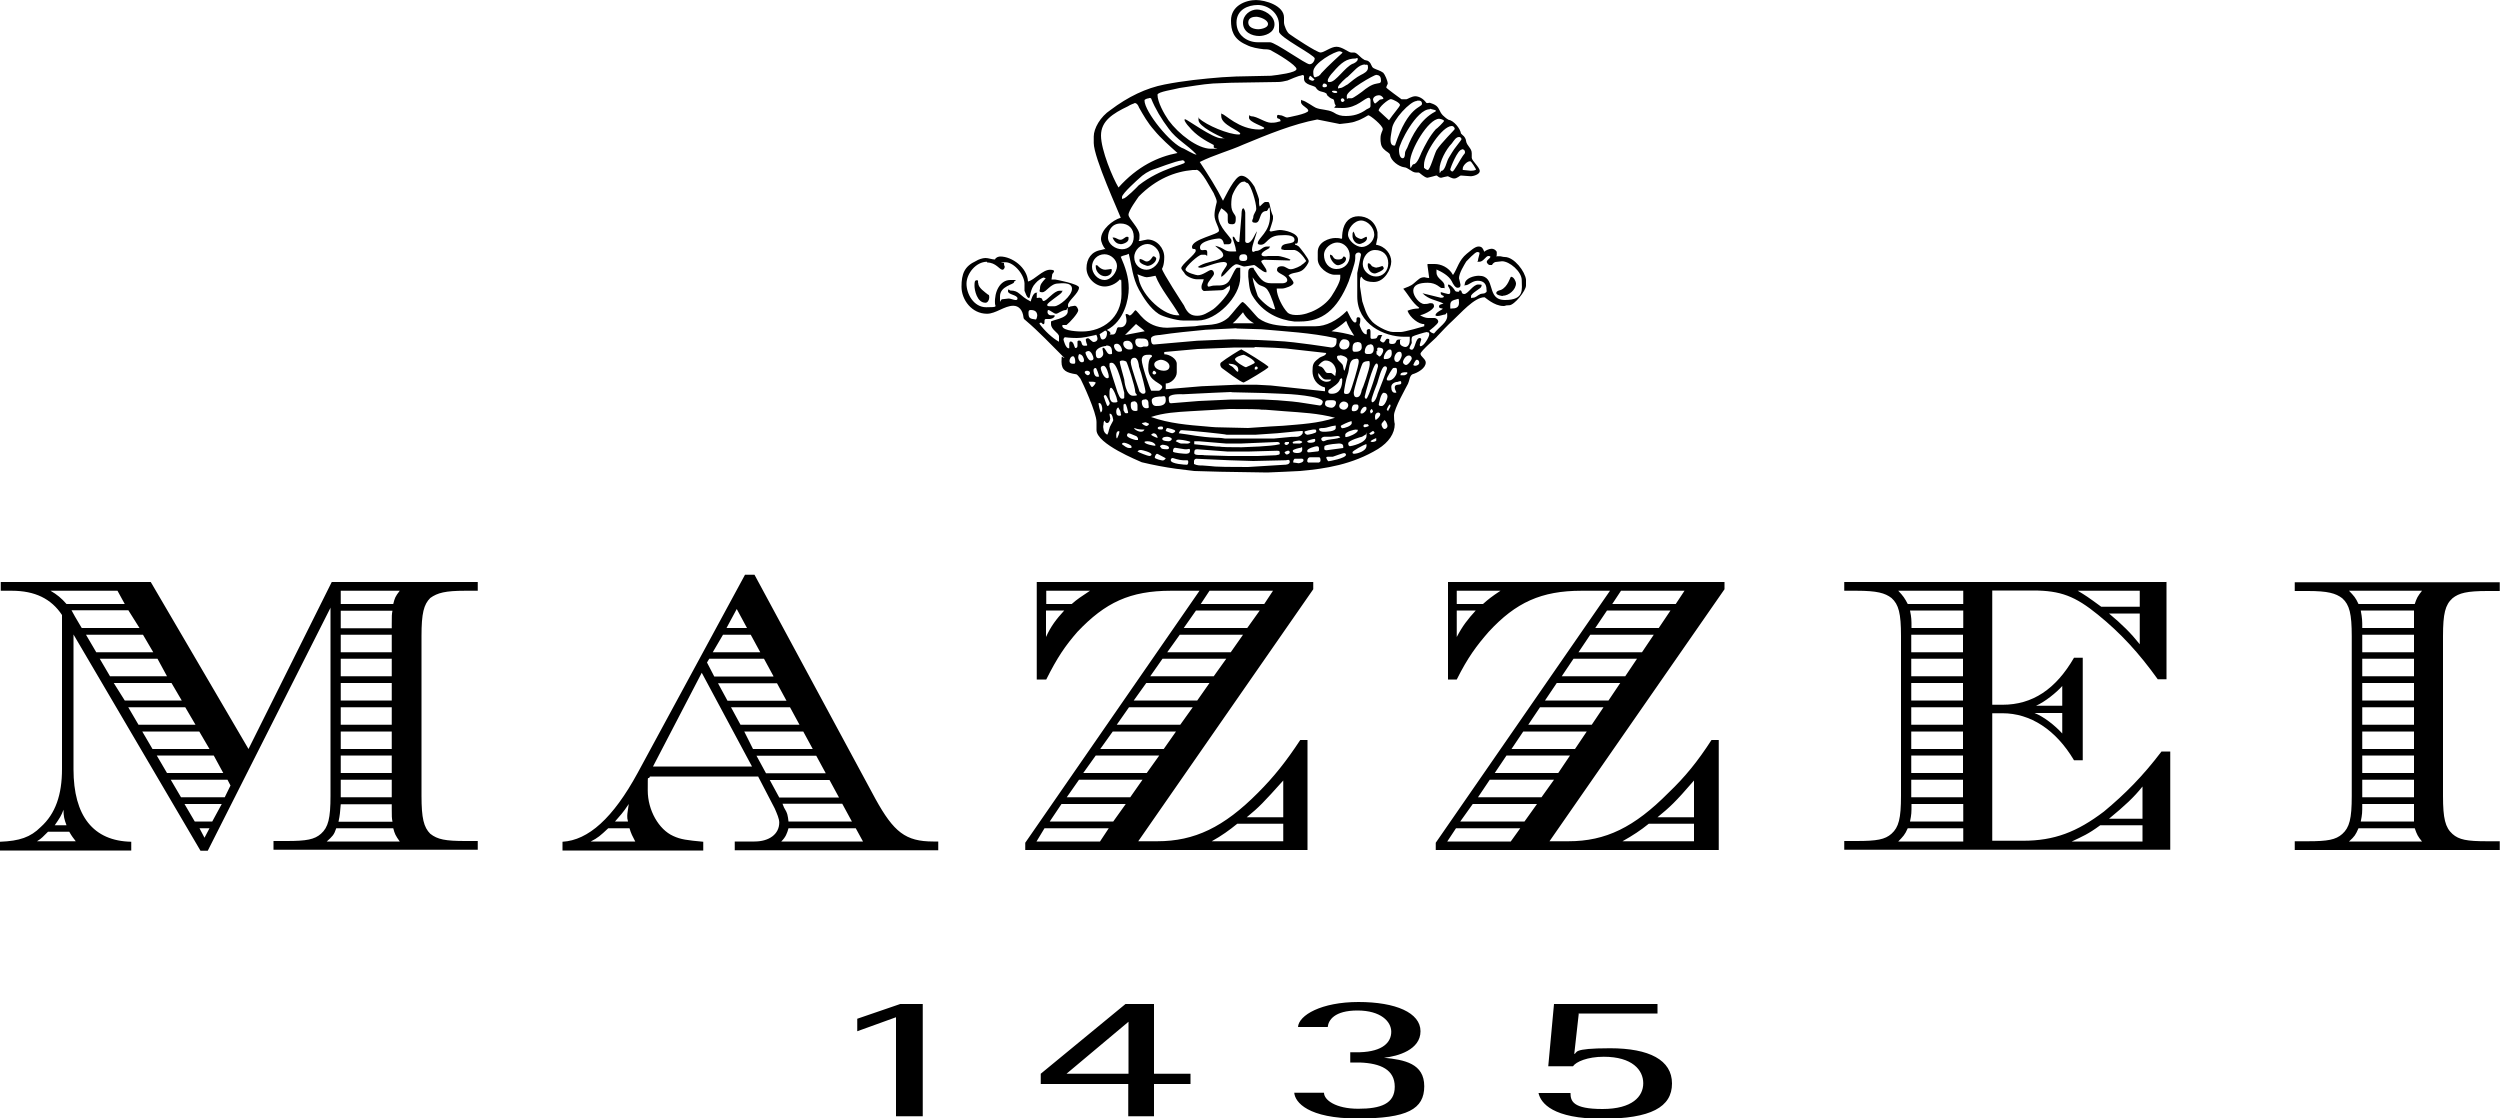 <?xml version="1.0" encoding="UTF-8"?>
<svg id="Camada_1" xmlns="http://www.w3.org/2000/svg" version="1.1" viewBox="0 0 1000 447.4">
  <!-- Generator: Adobe Illustrator 29.1.0, SVG Export Plug-In . SVG Version: 2.1.0 Build 142)  -->
  <path d="M631.2,405.4h31.8v-3.8h-41.4l-2.3,24.9h9.9c1.2-1.8,5.8-3.8,12.3-3.8,11.4,0,15.8,5.3,15.8,10.6s-4.4,10.3-16.3,10.3-12.8-3.2-12.8-6.4h-12.8c.9,4.1,5.8,10.3,25.4,10.3s28-4.7,28-14.1-9.1-14.1-24.8-14.1-12.8,1.8-14.3,2.3l1.8-16.1ZM531.1,410.7h0c.3-2.6,2.6-6.5,11.9-6.5s13.5,4.4,13.5,8.5-3.2,7.9-12.6,8.2h-3.8v4.1h3.8c8.4.3,14,2.9,14,9.7s-5.6,8.8-14.6,8.8-13.7-3.5-13.7-6.4h-11.9c.3,3.8,5.5,10.3,25.4,10.3s26.6-3.8,26.6-12.9-7.9-10.6-16.1-11.4c5.6-.6,14.6-3.2,14.6-10.6s-9.9-11.7-24.8-11.7-23.9,5.3-24.2,10h12ZM451.4,408.7h0v20.8h-24.8l24.8-20.8ZM451.4,446.5h10.2v-12.9h14.6v-4.1h-14.6v-27.9h-11.4l-33.9,27.9v4.1h35v12.9ZM358.3,446.5h10.8v-44.9h-9l-17.2,5.9v5l15.5-5.6v39.6Z"/>
  <path d="M965.9,331.3h0c.9,2.6,1.2,3.2,2.9,5.3h-29.2c2.3-2.1,2.6-2.6,3.8-5.3h22.5ZM965.6,321.6h0v7h-21.3c.6-2.9.6-3.5.6-7h20.7ZM944.9,311.9h20.7v7h-20.7v-7ZM944.9,302.2h20.7v7h-20.7v-7ZM944.9,292.6h20.7v7h-20.7v-7ZM944.9,282.9h20.7v7h-20.7v-7ZM944.9,273.2h20.7v7h-20.7v-7ZM944.9,263.5h20.7v7h-20.7v-7ZM944.9,253.9h20.7v7h-20.7v-7ZM965.6,244.2h0v7h-20.7c0-2.9,0-3.8-.6-7h21.3ZM943.4,241.6h0c-1.2-2.6-1.8-3.2-3.8-5.3h29.2c-1.8,2.3-2.1,2.9-2.9,5.3h-22.5ZM1000,336.5h-5.3c-7.9,0-11.1-.6-13.7-2.9-2.9-2.6-3.8-6.2-3.8-15.2v-63.9c0-9.1.9-12.6,3.8-15.2,2.6-2.1,5.8-2.9,14-2.9h4.9v-3.5h-82v3.5h5.3c7.9,0,11.1.9,13.7,2.9,2.9,2.6,3.8,6.2,3.8,15.2v63.9c0,9.1-.9,12.6-3.8,15.2-2.6,2.3-5.8,2.9-13.7,2.9h-5.3v3.5h82v-3.5ZM785.3,331.3h0v5.3h-26c2-2.1,2.6-2.6,3.8-5.3h22.2ZM785.3,321.6h0v7h-21.3c.6-2.9.6-3.5.6-7h20.7ZM764.5,311.9h20.7v7h-20.7v-7ZM764.5,302.2h20.7v7h-20.7v-7ZM764.5,292.6h20.7v7h-20.7v-7ZM764.5,282.9h20.7v7h-20.7v-7ZM764.5,273.2h20.7v7h-20.7v-7ZM764.5,263.5h20.7v7h-20.7v-7ZM764.5,253.9h20.7v7h-20.7v-7ZM785.3,244.2h0v7h-20.7c0-3.2,0-4.1-.6-7h21.3ZM785.3,241.6h-22.2c-1.2-2.3-1.8-3.2-3.8-5.3h26v5.3ZM814.4,282.3h0c3.5-1.5,8.2-5.3,10.5-7.9v7.9h-10.5ZM824.9,285.2h0v8.2c-2.9-3.2-7.3-6.7-11.1-8.2h11.1ZM843.6,327.5h0c6.4-5.3,9.9-8.5,13.4-12.9v12.9h-13.4ZM857,330.1h0v6.5h-28.3c4.4-2.1,6.5-2.9,11.4-6.5h16.9ZM855.9,245.4h0v12.3c-3.5-4.4-7-7.9-12.3-12.3h12.3ZM855.9,242.7h-15.4c-5.6-4.1-6.1-4.4-9.4-6.4h24.8v6.4ZM866.7,232.8h-129s0,3.5,0,3.5h4.9c8.2,0,11.4.9,14,2.9,2.9,2.6,3.8,6.2,3.8,15.2v63.9c0,9.1-.9,12.6-3.8,15.2-2.6,2.3-5.8,2.9-14,2.9h-4.9v3.5h130.4v-39.3h-3.5c-7.6,10-14.6,17-23,24-10.8,8.2-19.9,11.7-32.4,11.7h-12.3v-51h4.1c11.1,0,21.3,6.5,28.6,18.8h3.5v-41h-3.5c-7.3,12.6-16.6,18.8-28.6,18.8h-4.1v-45.7h16.3c11.1,0,16.9,2.3,26,9.7,9,7.3,16.3,15.2,23.9,25.8h3.5v-39ZM663,326.9h0c5-4.1,7-5.9,14.6-14.7v14.7h-14.6ZM677.6,329.5h0v7h-28.6c4.1-2.3,7.3-4.4,10.5-7h18.1ZM608.1,331.3h0l-3.8,5.3h-25.4l3.5-5.3h25.7ZM614.8,321.6h0l-5,7h-25.7l5-7h25.7ZM621.6,311.9h0l-5,7h-25.4l4.7-7h25.7ZM628,302.2h0l-4.7,7h-25.4l4.7-7h25.4ZM634.7,292.6h0l-4.7,7h-25.4l4.7-7h25.4ZM641.4,282.9h0l-4.7,7h-25.4l4.7-7h25.4ZM648.1,273.2h0l-4.7,7h-25.4l4.7-7h25.4ZM654.8,263.5h0l-4.7,7h-25.4l4.7-7h25.4ZM661.5,253.9h0l-4.7,7h-25.4l4.7-7h25.4ZM668.2,244.2h0l-4.7,7h-25.4l4.7-7h25.4ZM670.3,241.6h-25.4l3.5-5.3h25.4l-3.5,5.3ZM590.3,244.2h0c-3.2,3.5-5.3,6.2-7.6,10.6v-10.6h7.6ZM582.7,241.6h0v-5.3h17.5c-3.5,2.3-5,3.5-7,5.3h-10.5ZM689.8,232.8h-110.6v39h3.5c4.4-8.8,7.9-13.5,12.8-19.1,10.8-11.7,21-16.4,37.1-16.4h11.4l-69.7,100.8v2.9h113.2v-44h-2.9c-5.5,8.5-10.5,14.7-17.2,21.1-13.7,13.8-25.1,19.4-40,19.4h-7.6l70-100.8v-2.9ZM498.7,326.9h0c5-4.1,6.7-5.9,14.6-14.7v14.7h-14.6ZM513.3,329.5h0v7h-28.6c4.1-2.3,7-4.4,10.2-7h18.4ZM443.5,331.3h0l-3.5,5.3h-25.4l3.2-5.3h25.7ZM450.3,321.6h0l-5,7h-25.4l4.7-7h25.7ZM457,311.9h0l-4.9,7h-25.4l4.9-7h25.4ZM463.7,302.2h0l-5,7h-25.4l5-7h25.4ZM470.4,292.6h0l-4.9,7h-25.4l5-7h25.4ZM477.1,282.9h0l-5,7h-25.4l4.9-7h25.4ZM483.8,273.2h0l-4.9,7h-25.4l5-7h25.4ZM490.5,263.5h0l-5,7h-25.4l4.9-7h25.4ZM497.2,253.9h0l-4.9,7h-25.4l5-7h25.4ZM503.9,244.2h0l-5,7h-25.4l4.9-7h25.4ZM505.7,241.6h-25.4l3.5-5.3h25.4l-3.5,5.3ZM425.7,244.2h0c-3.2,3.5-5.3,6.2-7.3,10.6v-10.6h7.3ZM418.5,241.6h0v-5.3h17.5c-3.5,2.3-5.3,3.5-7.3,5.3h-10.2ZM525.3,232.8h-110.6v39h3.8c4.4-8.8,7.6-13.5,12.5-19.1,11.1-11.7,21-16.4,37.4-16.4h11.4l-69.7,100.8v2.9h112.9v-44h-2.9c-5.6,8.5-10.5,14.7-16.9,21.1-13.7,13.8-25.4,19.4-40.3,19.4h-7.6l70-100.8v-2.9ZM300.9,306.6h-39.7l19.5-37.5,20.1,37.5ZM298.8,251.2h-8.2l4.1-7.6,4.1,7.6ZM304.1,260.9h-19l4.1-7h11.1l3.8,7ZM309.3,270.6h-23.6l-2.9-5.6.9-1.5h21.9l3.8,7ZM314.6,280.3h-23.6l-3.8-7h23.6l3.8,7ZM319.8,289.9h-23.6l-3.8-7h23.6l3.8,7ZM325.1,299.6h-23.9l-3.5-7h23.6l3.8,7ZM330.3,309.3h-23.9l-3.8-7h23.9l3.8,7ZM335.6,319h-23.9l-3.8-7h23.9l3.8,7ZM340.8,328.6h-25.4c-.3-2.3-.3-3.2-1.8-5.6l-.6-1.5h23.9l3.8,7ZM342.3,331.3h0l2.9,5.3h-32.7c1.8-1.8,2.3-3.2,2.9-5.3h26.8ZM246,328.6h0c2-2.3,3.2-3.5,5.5-7-.3,2.3-.6,3.8-.6,4.7s0,1.2.3,2.3h-5.3ZM251.8,331.3h0c.6,2.1,1.2,3.2,2.3,5.3h-17.8c2.9-1.5,3.8-2.3,7-5.3h8.5ZM303.2,310.5h0l6.7,12.9c.9,2.1,1.8,4.1,1.8,5.6,0,4.7-4.1,7.6-9.9,7.6h-7.9v3.5h81.4v-3.5h-2c-11.1,0-15.8-3.8-23.1-17l-48.4-89.7h-3.8l-42.9,79.2c-9.9,18.2-19.8,27-30.1,27.6v3.5h56.3v-3.5c-6.4-.6-9-.9-12-2.3-5.8-2.6-10.2-10.3-10.2-18.2s0-3.5.9-5.6h43.2ZM157.3,331.3h0c.6,2.3.9,2.9,2.6,5.3h-29.2c2.3-2.1,2.9-2.6,3.8-5.3h22.8ZM156.7,321.6h0v1.8c0,3.2,0,3.8.3,5.3h-21.6c.6-2.9.6-3.5.9-7h20.4ZM136.3,311.9h20.4v7h-20.4v-7ZM136.3,302.2h20.4v7h-20.4v-7ZM136.3,292.6h20.4v7h-20.4v-7ZM136.3,282.9h20.4v7h-20.4v-7ZM136.3,273.2h20.4v7h-20.4v-7ZM136.3,263.5h20.4v7h-20.4v-7ZM136.3,253.9h20.4v7h-20.4v-7ZM157,244.2h0c-.3,1.5-.3,2.1-.3,5.3v1.8h-20.4v-7h20.7ZM136.3,241.6h0v-5.3h23.6c-1.8,2.3-2,2.9-2.6,5.3h-21ZM21.9,330.1h0c2-2.9,2.6-3.8,3.5-6.2,0,2.6.3,3.8,1.2,6.2h-4.7ZM27.7,332.7h0c1.2,2.1,1.5,2.3,2.6,3.8h-15.5c2-1.2,2.3-1.8,4.4-3.8h8.5ZM83.8,331.3h0l-2,3.8-2-3.8h4.1ZM88.7,321.6h0l-3.8,7h-7l-4.1-7h14.9ZM91,311.9h0l1.2,2.3-2.3,4.7h-17.5l-4.1-7h22.8ZM85.5,302.2h0l3.8,7h-22.5l-4.1-7h22.8ZM79.7,292.6h0l4.1,7h-22.8l-4.1-7h22.8ZM74.1,282.9h0l4.1,7h-22.8l-4.1-7h22.8ZM68.6,273.2h0l4.1,7h-22.8l-4.4-7h23.1ZM63,263.5h0l3.8,7h-22.8l-4.1-7h23.1ZM57.2,253.9h0l4.1,7h-22.8l-4.1-7h22.8ZM51.4,244.2h0l4.4,7h-23.1l-.9-1.5c-1.8-2.9-2-3.5-3.2-5.6h22.8ZM49.9,241.6h-23.3c-2-2.3-3.8-3.8-6.4-5.3h26.8l2.9,5.3ZM132.2,243h0v75.3c0,9.1-.9,12.6-3.8,15.2-2.6,2.3-5.8,2.9-13.7,2.9h-5.3v3.5h81.7v-3.5h-5c-7.9,0-11.1-.6-14-2.9-2.6-2.6-3.5-6.2-3.5-15.2v-63.9c0-9.1.9-12.6,3.5-15.2,2.9-2.1,6.1-2.9,14-2.9h5v-3.5h-58.4l-33.3,66.8-39.1-66.8H.3v3.5h4.4c9.3,0,15.8,3.2,20.1,9.7v61.6c0,10.3-2.6,17.9-8.5,23.2-4.1,4.1-8.5,5.6-16.3,5.9v3.5h52.5v-3.5c-15.2-.3-23.1-10.3-23.1-29v-53.9l50.8,86.5h2.9l49-97Z"/>
  <path d="M503.1,2h0c-3.8,0-8.5,1.8-8.5,7s4.4,7.9,8.5,7.9h4.9c2.1,0,14.3,8.8,15.8,8.8s2.1-1.8,2.1-2.3c0-1.4-14.3-8.5-14.3-10.8v-2.7c0-4.7-4.4-7.9-8.4-7.9ZM535.8,20.5h0c-1.8,0-10.5,4.7-10.5,8.2s1.2,1.8,2,1.8c0,0,.9-.6,1.2-1.2,2.3-2.6,8.5-8.2,8.5-8.2,0-.3-.9-.6-1.2-.6ZM542.2,23.4h0c-3.5,0-5.6,1.5-9.1,5.6-.6.6-2,2.3-2,3.2s.6.6.9.6c2.3,0,6.1-6.1,9.1-7.3.3,0,2-.9,2-1.8s-.6-.3-.9-.3ZM546,25.8h0c-2.6,0-4.4,2.7-7,5-.3,0-3.8,3.2-3.8,4.1s.3.3.9.3c.9,0,2.3-1.2,2.9-1.4,1.5-1.2,3.5-2.9,5.3-3.8,1.2-.6,2.9-1.4,2.9-2.9s-.3-1.2-1.2-1.2ZM550.6,29.9h0c-.9,0-11.9,6.2-11.9,8.5s.3.6.6.9h1.4c.6,0,4.1-2.6,4.1-2.6,1.8-1.5,3.8-2.9,5.6-3.2.9-.3,2,0,2-1.2s-.3-2.3-1.8-2.3ZM524.1,30.2h0c-.3.3-.6,1.2-.6,1.2,0,.6,1.4.9,1.4.9.3,0,.6,0,.9-.6-.6-.3-1.2-1.2-1.8-1.4ZM520.6,30.2h0c-1.2,0-5,1.8-5.6,2-1.2.3-2.6.6-3.8.6l-18.7.3-7.3.3c-4.4.3-9.1,1.2-13.4,1.8-2.1.6-8.8,1.5-8.8,2.7,0,2.9,2.6,7.6,4.4,10.2,4.1,5.6,11.7,11.4,16.9,11.4s1.2,0,1.2-.6v-.9c-3.5-1.8-7-3.8-9.9-7.3-.9-.9-1.8-2.3-1.8-2.7s.3-.3.3-.3c.6,0,11.1,7.6,14.3,7.6s.3,0,.6-.3c-1.4-.6-9.6-4.4-9.6-7s0-.3.3-.6c2.9,2.7,11.7,6.4,15.8,6.4,0,0,.6,0,.6-.3,0-1.2-7.6-3.5-7.6-7s-.3-.9.3-.9c1.2,0,6.7,6.2,14.9,6.2,0,0,2,0,2-.6s-6.1-2.3-6.1-4.1.3-.6.9-.6c2.3,0,5.6,2.6,7.9,2.6s2.3-.3,3.8-.6v-.3c-.3-1.2-1.4-.3-1.4-1.5s.9-.6,1.2-.6c1.2,0,2,.9,2.9.9,0,0,8.4-1.5,8.4-2.7s-2.9-2-2.9-3.5.3-.6.6-.6c.9,0,4.7,2.7,5.3,2.9,2.1.9,4.7.6,7,1.8,1.8,1.2,3.2,1.5,5,1.5,2.9,0,5.5-.6,8.4-2.7,1.2-.6,1.5-.6,1.5-1.4v-2.3c0-.3-.3-.9-.6-.9-1.8,0-4.7,4.1-10.5,4.1s-2.3-.3-2.9-1.2c-.6-.6-.3-1.8-.9-2.3-.9-.3-1.4-.6-2-1.2-.6-.3-.6-1.2-.9-1.2-1.4-.9-2.9-.3-4.1-2.3-.6-.9-4.7-.9-4.7-3.5v-1.2c-.3-.3-.6-.3-.9-.3ZM529.6,33.4h0c-.3,0-.6.6-.6.9,0,.6.3.6.9.6,0,0,.9,0,.9-.6s-.6-.9-1.2-.9ZM533.4,36.3h0c-.3,0-.6,0-.6.3s.9.6,1.2.6.9,0,.9-.3c0-.6-.9-.6-1.4-.6ZM551.5,38.1h0c-.9,0-2.3.6-2.3,1.8,0,0,.3,1.5.9,1.5,0,0,1.2-.9,1.8-1.5.6-.3,1.2,0,1.5-.6-.6-.9-1.2-1.2-1.8-1.2ZM459.6,39.3h0c-.3,0-1.8.3-1.8.9,0,4.4,10.5,17.6,15.8,19.3,0,0,4.1,2.3,4.7,2.3h.3c-3.5-3.8-7.9-5.9-11.1-10.3-2.9-3.8-5.5-8.2-7-12,0-.3-.6-.3-.9-.3ZM536.9,39.3h0c-.3,0-.6.6-.6.6,0,.3.3.9.6.9s.9-.3.9-.6-.3-.9-.9-.9ZM556.5,39.6h0c-1.2,0-5.3,3.5-5,4.7l4.1,3.8c1.5-2.3,4.4-5.5,4.4-6.1,0-.9-2.9-2.3-3.5-2.3ZM566.7,40.4h0c-2.6,0-9.6,7.6-9.9,11.1,0,.3-.6,3.2-.6,4.1s0,2.9,1.8,2.6c5.3-16.1,10.8-15,10.8-16.7s-1.8-1.2-2.1-1.2ZM453.8,41.3h0s-1.8.6-2.6,1.2c-6.1,2.9-10.8,5.9-10.8,11.7s4.7,17,7,20.8c7.6-8.5,15.8-12.3,23.6-13.8-2.9-2.6-6.7-5.9-9.3-9.1-2.6-2.9-4.4-6.1-6.1-9.1-.3-.9-.9-1.8-1.8-1.8ZM571.9,43.7h0c-5.3,0-12.3,13.8-12.3,16.1s.6,3.5,1.5,3.5.9-1.8.9-2.1c0-.6.6-1.5.9-2.1,1.8-4.7,5.3-11.4,11.1-14.4.3,0,.3-.3.3-.6-.3,0-2-.6-2.3-.6ZM575.7,47.5h0c-4.4,0-11.7,12.6-11.7,17.3s.6.9,1.4.9c1.5,0,2.9-4.1,3.2-4.7,1.4-2.9,3.2-6.5,5.8-9.4.3,0,3.2-2.9,3.2-3.2,0-.6-1.8-.9-2-.9ZM580.7,50.4h0c-3.8,0-11.1,10.9-11.1,15.5v1.2c.6.6,1.2.9,1.5.9.9,0,2.6-6.2,3.5-7.9,1.8-2.9,7.3-8.2,7.3-8.5s-.3-1.2-1.2-1.2ZM583.6,54.8h0c-1.2,0-2,1.4-2.9,2.6-2.3,2.3-4.9,7.3-4.9,10.3s.3.6.9.6c1.2,0,2.1-3.8,2.3-4.1.3-.9,1.2-2.1,1.8-3.2.6-1.2,3.8-5,3.8-5.3,0-.6-.6-.9-.9-.9ZM584.8,59.8h0c-1.8,0-4.7,7.6-4.7,7.9s.3.9.9.9,3.2-5,4.1-6.2c.6-.9.9-.9.9-1.5s-.3-1.2-1.2-1.2ZM472.7,64.2h0c-2,0-10.8,3.5-11.1,3.5-2,.6-4.4,2.1-6.1,3.8,0,0-6.7,5.9-6.7,7.3s0,.6.6.6c.9,0,5.6-4.7,6.1-5.3,9-7,18.4-8.2,18.4-9.1s-.9-.9-1.2-.9ZM588,64.5h0c-1.2,0-2.9,1.8-2.9,2.9v.6h.3s2.6.3,2.9.3c0,0,2.1,0,2.1-.6,0,0-1.8-3.2-2.3-3.2ZM478.5,68h-1.4c-7,.6-14.6,3.5-21.6,10.6-.6.9-4.1,5.6-4.1,7.3s4.4,5.3,4.4,8.2-.3,1.5-.3,2.3h.6s2.6-.6,2.9-.6c3.8,0,6.7,3.5,6.7,7s-.9,4.7-.9,4.7c0,1.2,8.4,14.1,8.8,14.7,1.4,3.2,2.9,4.1,5.3,4.1s4.1-1.2,6.4-2.6c2-1.5,6.7-6.5,6.7-8.5s-.3-.6-.6-.6-1.2.9-1.8,1.2c-.6.3-1.2.3-1.4.3l-6.7.3c-.9-.6-.9-.9-.9-1.8s.6-1.5.9-2.9h-2.9c-1.4,0-4.4-1.2-4.9-2.6-.3-.3-1.2-1.5-1.2-1.8,0-1.5,5.8-5.6,5.8-7s-1.5,0-1.5-1.5c0-3.2,10.8-5,10.8-6.5s-1.8-3.8-1.8-6.2.9-5,.9-5.3c0-1.2-.9-2.6-1.2-3.5-1.2-1.8-4.9-9.4-7-9.4ZM497.2,72.7h0c-2,0-4.4,5.3-4.4,5.9-.3,1.2-.3,3.2-.3,3.2,0,3.5,1.8,3.8,1.8,5.3s0,2.6-1.4,2.6-1.8-.3-1.8-1.5v-2.3c0-.9-2.1-2.3-2.6-2.6-.6,1.2-1.2,2.1-1.2,3.2,0,4.4,5.3,8.5,5.3,9.7s-.6,1.5-1.2,1.5h-1.8c-.3-1.5-.9-2.3-2-2.3s-7.6.9-7.6,3.5,2.9-.3,2.9,2.1,0,.9-.9.9h-1.4c-1.2,0-6.4,4.7-6.4,5.9s4.4,2.3,4.9,2.3c2.1,0,4.4-2.1,5.3-2.1s1.2.9,1.2,1.5c0,.9-2.6,3.2-2.6,4.4s.9.6,1.2.6.3-.3,2.3-.3,3.5,0,4.9-1.5c1.2-1.5,2.6-5.6,3.5-5.6h1.2v3.8c0,7.9-9.6,17.3-16.9,17.3h-6.1c-2.3,0-7.9-1.5-9.6-2.6-3.5-2.3-6.1-6.5-7.9-9.7-2.6-4.7-2.9-9.7-4.1-14.4-.9.6-2.3.6-3.2,1.2,1.8,4.1,3.2,8.2,3.2,12.6s-1.8,13.2-8.8,16.7c.6.3,1.5.6,1.5,1.5,0,0-.3,0-.3.3h1.2c1.8,0,1.2-2.9,2.3-2.9h.9c1.5,0,2.3-1.5,2.3-2.6s-.3-1.8-.3-2.1c0,0-.3-.6.3-.6s1.2.6,1.2.6c.9,0,2.1-2.1,2.3-2.1,1.2,0,3.8,7,12.8,7l11.1-.6c4.4-.9,9.1.3,13.4-3.5,1.5-1.5,5-6.2,5.6-6.2.9,0,5.3,5.6,6.4,6.5,3.5,2.6,7.9,2.9,11.7,3.2h11.1c4.1,0,8.5-2.1,12.6-6.2.3.3,2,4.7,3.2,4.7s0-2.1,1.2-2.1.9.9.9,1.5c0,0,0,.6-.3,1.5,0,.3,1.2,3.8,2.6,3.8h.3v-1.5c0-.3.6-.6.9-.6.6,0,.6.9.6,1.2v2.1c0,.9.9.6,1.2.6,2.3,0,.9-1.5,2.6-1.5s.6,0,.6.6l-.6,1.5c0,.3.9.9,1.2.9.9,0,.9-1.5,1.8-1.5,1.8,0-.6,2.1,1.8,2.1s.9-1.8,2.9-1.8.3,0,.3.3v1.2c0,.9,1.5,1.5,2.1,1.5,1.4,0,1.8-1.8,1.8-2.6v-1.5h-2.3c-7.9,0-18.7-5-18.7-16.1v-9.4l1.5-7.3c0-.6-.6-.9-.9-.9-.9,0-1.4.6-1.4,1.2v1.2c0,2.1-2.3,7.9-2.6,9.1-4.7,11.7-10.8,16.1-19.5,16.1h-2.3c-5.6-.6-12.6-3.2-16.9-10.6-1.2-2.3-1.2-5-1.5-7.3v-1.8c0-.9.3-1.8,1.5-1.8s.6.3.6.3c2.6,4.1,3.8,5.9,7,5.9h4.7c.6,0,1.8-.3,1.8-1.2,0-2.1-4.1-2.6-4.1-4.1s1.4-1.5,2-1.5c1.5,0,2.1,1.2,3.5,1.2s4.4-1.5,4.4-1.8c.6-.3,1.2-.9,1.8-1.5-.9-1.5-3.2-4.7-5.3-4.4h-3.5c-.6-.3-1.2,0-1.2-.6,0-2.9,5.3-1.2,5.3-3.5s-4.7-1.8-5.3-1.8c-5.6,0-5.6,3.8-8.2,3.8,0,0-1.2,0-1.2-.6,0-2.1,4.9-4.4,4.9-10.8s-.6-2.1-1.4-2.1c-3.2,0-2.1,4.7-4.4,4.7s-.9-1.5-.9-2.1c0-1.5,1.2-2.3,1.2-3.5,0-2.6-2.1-9.4-3.5-10.3-.6,0-.9-.6-1.2-.6ZM544.5,88.2h0c-2.9,0-5.3,3.2-5.3,5.6s3.2,5,5.5,5,5-2.3,5-5-2.6-5.6-5.3-5.6ZM448.2,89.4h0c-3.5,0-5,2.9-5,5.6s3,4.7,5.6,4.7,4.7-1.8,4.7-5-2-5.3-5.3-5.3ZM534.9,97h0c-2.3,0-5.3,2.1-5.3,5s1.8,5.6,5,5.6,5.3-2.3,5.3-5.3-2.3-5.3-5-5.3ZM459,97.6h0c-2.6,0-5.3,2.3-5.3,5.3s2.3,5,4.9,5,5.3-2.6,5.3-5.3-2.6-5-4.9-5ZM550,100h0c-2.9,0-4.9,2.9-4.9,5.6s2.6,5,5.3,5,4.9-2.1,4.9-5.3-2-5.3-5.3-5.3ZM590.9,100.8h0c-.9,0-4.1,3.5-4.4,3.8-.9,1.5-2.9,4.7-2.9,6.7,0,0,.6,2.3.6,2.6,0,.9-.3,1.2-1.2,1.2s-1.8-1.5-2.3-2.6c-1.2-2.3-4.1-3.8-6.1-4.7v1.2c0,2.6,3.2,3.2,3.2,5.3s.3.6,0,.9h-1.2c-.6,0-2-2.1-5.5-2.1s-5.8.9-5.8,3.2,2.6,5.3,4.4,5.3,1.8-.3,2.1-.3c.6,0,1.8-.3,1.8,1.2s-5,3.8-5.6,3.5c.6.6,2.3,1.2,3.2,1.2h2.6c.6,0,1.5.6,1.5,1.5s-3.5,3.5-3.5,3.5c0,.6,1.4,1.2,1.8,1.2,2.3-2.9,5.3-4.4,5.3-7s-.3-.6-.9-.6-2,.6-2.9.6c0,0-.9,0-.9-.3,0-1.2,2.9-2.3,2.9-2.6-.3-.3-1.5,0-1.5-.9s1.2-.9,1.8-1.2c-3.2-1.5-5.8-1.5-8.4-4.1l7.3,1.8c.3,0,.9,0,1.2-.3v-.3c0-.3-1.2-.3-1.2-1.2s0-.3.6-.3c0,0,2.1.6,2.3.6.6,0,.9,0,.9-.9,0-1.5-.9-1.8-.9-2.6,0,0,0-.3.3-.3.9.3,2,1.5,2.6,2.6.3.3.9.3,1.2.3.6,0,.3-.6.6-.6,1.2,0,.3,1.5,1.8,1.5s3.5-3.8,5.6-3.8,1.2.3,1.2.9-4.1,2.6-4.1,3.8.3.6.6.6c1.4,0,1.8-.9,3.2-1.5.9-.3,1.5,0,2.1-.6.6-.3.3-.9.3-1.2,0-2.3-1.2-3.5-3.5-3.5s-3.5,1.8-4.9,1.8-.3,0-.3-.3c0-2.6,3.8-3.5,5.6-3.5,7.3,0,2.6,9.7,10.5,9.7s6.7-4.4,6.7-7.9-4.9-7.6-7.9-7.6l-2.6.3c-.3,0-1.2.6-1.4,1.2h-.9c-.6,0-1.2-.9-1.2-1.2,0-.9,1.2-1.2,1.5-2.1-.3-.3-.6-.3-.9-.3-.9,0-2,2.3-3.5,2.3s-.6,0-.6-.6.6-2.3.6-2.6,0-.6-.3-.6ZM441.8,101.7h0c-2.9,0-5,2.3-5,5s2.3,5.3,5,5.3,5-3.2,5-5.6-2.4-4.7-5-4.7ZM394.8,104.7h0c-4.4,0-8.2,4.7-8.2,8.8s2.9,9.4,7.9,9.4,3.5-.3,3.5-1.5c-.3-4.7,2-9.4,6.1-9.4s1.5,0,1.5.9-5.6,1.5-5.6,5.6,0,1.2.9,1.2c0,0,2.3-.3,2.6-.3.6,0,2.1.6,2.6.6s.9,0,.9-.6c0-1.5-3.8-1.5-3.8-2.9s.6-.3.9-.3c3.8,0,3.5,2.1,8.2,4.4,0-.3.9-3.5,2.1-3.5s.3,0,.3.3v1.8c.6,0,1.2-.3,1.5,0,.9,0,.6,1.2,1.2,1.2,1.4,0,4.1-4.1,6.4-4.1s.9,0,.9.6-5.8,4.1-5.8,5v.3c.3.3.6.3.9.3h2c1.8,0,7-4.1,7-7s-4.9-2.1-5.5-2.1c-3.2,0-4.7,3.5-6.4,3.5s-.9-.9-.9-1.5c0-1.5.6-2.3,2.3-4.1l-.9-.3c-.9.3-2.3,1.2-3.2,2.3-2.3,2.3-2,5.9-2.6,5.9-.9,0-1.5-2.3-1.8-2.9v-2.3c.3-3.8-4.1-9.1-7.6-9.1s-.6.3-.6.3v.3c0,.6.3,1.2.3,1.2,0,.3-.3,1.2-.9,1.2-1.2,0-2.6-2.9-6.1-2.9ZM454.9,109.6h0c.3.9.6,1.5.6,2.1,1.4,6.7,10.2,15,16.3,14.4-3.2-5.6-7.6-10.6-9.6-15.8-1.2.3-3.2.6-3.5.6-.9,0-2.9-.9-3.8-1.2ZM583,119.6h0c-2.3.6-2.9.9-2.9,2.6s0,1.2.6,1.2c1.5,0,2.9-.3,2.9-2.3s-.3-1.5-.6-1.5ZM412.3,124h0c-.9,0-.9.6-.9,1.2,0,2.1.6,2.3,2.9,2.6.3,0,.6-1.2.6-1.5,0-1.8-1.2-2.3-2.6-2.3ZM419.3,124h0c-.3,0-.3.9-.3.9,0,.6.6,1.2,1.2,1.2h1.4q.3,0,.3.3c-.3.9-1.5,1.2-2.1,1.2h-1.4c-1.2,0,0,2.1-1.2,2.1l-.6-.6h-.6c0,.3-.3.3-.3.3,2.1,2.9,5.3,5.9,7.9,7.3v-2.1c0-1.5-3.2-2.6-3.2-5v-.9c-.3-.6,6.7-1.2,6.7-4.1s-.3-.6-.6-.6c-1.8,0-3.2,1.5-4.1,1.5s-2.3-1.5-3.2-1.5ZM497.2,124.9h0c-1.4,1.5-2.6,3.2-4.1,4.4h8.5c-1.8-.9-3.5-2.6-4.4-4.4ZM538.4,128.4h0c-2,1.8-4.1,3.2-5.8,4.1,2.9.3,6.1.9,9.1,1.8-1.2-1.8-2.6-4.1-3.2-5.9ZM454.4,129.6h0c-1.2,1.2-3.2,3.2-4.4,4.4l7.9-1.5c-1.2-1.2-2.6-2.1-3.5-2.9ZM494.6,131.3h0l-12.3.6c-6.1.6-12.6,1.2-18.4,2.1,0,0-3.5,0-3.5,1.5s.3,2.3,1.2,2.3l17.2-1.5,14.3-.6,10.2.3,6.1.3c6.7.3,9.9.9,14.9,1.5,2.6.3,7.9,1.2,8.2,1.2,1.5,0,2.1-1.2,2.1-2.3s.3-1.2-.6-1.5c-9.6-2.1-19.6-2.6-29.5-3.5l-9.9-.3ZM442.1,132.2h0s-1.4.9-2.3,1.5c.3.3.3,2.1,1.2,2.1,1.5,0,1.8-1.8,1.8-2.6,0,0,0-.9-.6-.9ZM570.8,132.8h0c-.6,0-5.5,1.5-5.8,1.8-.6.6-.3,1.8-.3,2.6-.3.6-.9,1.8-.9,2.1s.6.6.9.6c1.4,0,1.4-4.7,3.2-4.7,0,0,.6,0,.6.6,0,0-.6,1.8-.6,2.1,0,0,0,.6.3.6,1.4,0,3.5-3.8,3.5-4.7s-.3-.9-.9-.9ZM438.3,134h0c-2.9.6-5,1.2-7.6,1.2s-4.7-.3-4.7-.3c-.3,0-.6.6-.6.9s.9,3.5,2,3.5h.3v-1.8s0-.9.6-.9c1.2,0,1.4,2.3,1.8,2.6.9,0,.9-.6.9-1.2v-1.5q.3-.3.6-.3c1.5,0,.6,2.1,2.1,2.1s.9,0,1.2-.3c-.3-.6-.6-1.8-.6-2.1s.3-.6.9-.6,1.5,1.5,2.3,1.5,1.5-.6,1.5-1.2-.3-1.5-.6-1.8ZM456.4,135.4h0c-.9,0-2.3-.3-2.3,1.2s.9,2.3,2.1,2.3c0,0,.6,0,1.2-.3.9,0,2,.3,2-.9,0-2.3-1.4-2.3-2.9-2.3ZM537.5,135.7h0c-1.2,0-1.8,1.8-1.8,2.3,0,1.2.9,1.8,1.8,1.8,1.4,0,2.3-.9,2.3-2.3s-1.2-1.8-2.3-1.8ZM451.1,136.3h0c-.6,0-1.8,0-1.8,1.2s1.2,2.3,2.3,2.3,1.5,0,1.5-1.2-.9-2.3-2.1-2.3ZM542.8,136.9h0c-1.5,0-1.8,1.2-1.8,2.6s.6,1.2,1.4,1.2,2.3-.3,2.3-1.8-.3-2.1-2-2.1ZM446.8,137.5h0c-.3,0-1.2,0-1.2.9s.9,2.3,2,2.3,1.2-.3,1.2-.6c0-.9-.9-2.6-2-2.6ZM548,137.8h0c-1.5,0-2.1,1.8-2.1,2.9s1.2.9,1.8.9c1.5,0,1.8-1.2,1.8-2.1s-.3-1.8-1.4-1.8ZM442.4,138.4h0c-1.2,0-4.1.9-4.1,2.6s.3,2.3,1.2,2.3,1.8-.9,1.8-1.8-.3-1.5-.3-1.8,0-.6.3-.6c.9,0,1.4,2.6,2.6,2.6s.9-.3.9-.9c0-2.1-.9-2.6-2.3-2.6ZM501.9,139h-7.9l-14.9.6-13.4,1.2v.9c2.1,0,5,1.8,5,3.8v3.5c0,2.1-2.3,4.4-4.4,4.4v2.3l14.3-1.2,14-.6h8.2l5.6.3c7.9.9,14.3,1.5,21.6,2.3v-1.5c-3.5-.9-5-3.8-5-6.5s.3-3.5,2.3-5c1.2-1.2,2.9-.9,3.2-2.3l-16.1-1.8-4.7-.3-7.9-.3ZM551.8,139h0c-.3,0-.6,0-.9.3v1.2s-.3-.3-.3,0v1.2c.6.3.9.9,1.2.9.6,0,1.5-1.8,1.5-2.3,0-.9-.6-1.2-1.5-1.2ZM555.9,139.8h0c-1.2,0-2.4,2.3-2.4,3.2s.3.6.9.6c1.5,0,2.3-.9,2.3-2.3s-.3-1.5-.9-1.5ZM435.4,140.4h0c-.3,0-1.2.3-1.2.6,0,.9,1.2,3.2,2,3.2s1.2-.3,1.2-.9-.9-2.9-2-2.9ZM559.7,140.7h0c-1.2,0-2,1.8-2,2.6s.3,1.5,1.2,1.5,1.8-2.1,1.8-2.6,0-1.5-.9-1.5ZM431.9,141.6h0c-.6,0-.6,1.2-.6,1.5,0,.6.6,1.8,1.4,1.8s.9-.3.9-.9-.6-2.3-1.8-2.3ZM459.6,141.9h0c-1.2,0-2.9,0-2.9,2.1s3.2,11.4,3.8,12.3h2.9c.6,0,1.5-.9,1.5-1.5,0-1.5-5.6-2.3-5.6-7.3s1.5-4.4,1.5-5-.6-.6-1.2-.6ZM563.5,142.2h0c-1.2,0-2.3,1.8-2.3,2.6s.9,1.2,1.2,1.2c.9,0,2.3-2.1,2.3-2.6s-.3-1.2-1.2-1.2ZM536,142.2h0c-.6,0-1.2,0-1.2.6,0,1.2,1.5,2.1,2.1,2.9.6.9.3,2.1.9,2.6.3-.6,1.2-4.1,1.2-4.4,0-1.2-2.3-1.8-2.9-1.8ZM429.2,142.5h0c-.9,0-1.4,1.2-1.4,1.8,0,.9.6,1.2,1.4,1.2s.9,0,.9-.9-.3-2.1-.9-2.1ZM453.8,143.1h0c-1.2,0-1.5.9-1.5,1.8,0,1.8,3.5,11.4,3.5,11.7.6.6.9.9,1.5.9s.9-.3.9-.9-1.4-6.7-2.6-10c0-.3-.3-3.5-1.8-3.5ZM542.2,143.6h0c-2.9,0-2.3,4.4-3.2,6.4-.6,1.5-1.4,6.2-1.4,6.7s0,.9.9.9,1.2-.3,1.5-.9c.6-.9,3.5-10.6,3.5-12s-.6-1.2-1.2-1.2ZM566.7,143.9h0c-.6,0-1.4,2.1-1.4,2.1.3.3.6.3.9.3s1.5-.3,1.5-1.2-.6-1.2-.9-1.2ZM464.3,143.9h0c-.6,0-2.6.6-2.6,1.8,0,2.1,2.9,2.6,3.8,2.6s2.3-.3,2.3-1.8-2.1-2.6-3.5-2.6ZM449.1,144.2h0c-.3,0-1.2,0-1.2.6s1.2,4.7,1.8,7c0,.3.6,6.5,3.5,6.5s.9-.6.9-1.5c0-2.1-3.2-11.7-3.5-12,0-.3-1.2-.6-1.4-.6ZM530.2,144.2h0c-.9,0-2,.9-2.9,2.1.6.3,1.2.3,1.5.6,1.2.9,1.2,2.3,2.3,2.3h1.2c.6,0,1.2.9,1.8,1.2,0-.6.3-1.8.3-1.8,0-2.3-1.8-4.4-4.1-4.4ZM546.8,144.5h0c-.6,0-1.5.3-1.8.9-.9,1.8-3.5,10.6-3.5,11.7s.3,1.8,1.2,1.8c1.4,0,1.8-1.8,2-2.9.3-.3,3.2-8.5,3.2-10.3s-.3-1.2-1.2-1.2ZM444.7,145.1h0c-.3,0-.6,0-.9.3v1.2c0,.3,2.1,7,3.2,10.3.3.6.9,2.6,1.8,2.6s.9-.3.9-.6v-1.8c-.6-2.1-2.6-12-5-12ZM550.6,145.4h0c-1.4,0-4.7,12.9-4.7,13.2s0,.9.6.9c.9,0,4.7-12.6,4.7-12.9s0-1.2-.6-1.2ZM441.5,146.3h0c-.6,0-1.2.3-1.2.9,0,.9,1.2,4.1,2.6,4.1,0,0,.3,0,.6-.3v-.6c0-.6-.9-4.1-2.1-4.1ZM553.8,146.6h0c-1.2,0-2.6,5.9-2.9,6.7-.3.6-2.3,5.9-2.3,6.7,0,0,0,.9.3.9,1.2,0,2.1-2.9,2.1-3.2.9-2.3,3.8-9.7,3.8-10.3s-.3-.9-.9-.9ZM557.3,147.2h0c-.3,0-2.6,3.8-2.6,4.4s.3.6.9.6c1.5,0,3.2-2.1,3.2-3.8s-.6-1.2-1.5-1.2ZM438.3,147.2h0c-.6,0-.9.3-.9.9s.3,2.6,1.5,2.6.6-.3.6-.6-.9-2.9-1.2-2.9ZM434.8,148.3h0s-.9,0-.9.6.9,1.2,1.2,1.2c.6,0,.9-.6.9-.9,0-.6-.6-.9-1.2-.9ZM461.6,148.3h0c-.3,0-.6.6-.6.9s.3.6.9.6c0,0,.6-.3.6-.6s-.6-.9-.9-.9ZM562,148.9h0s-1.8,0-1.8.9v.3h1.5c.3,0,.9-.3,1.2-.6v-.6h-.9ZM527.3,149.2h0v.6c0,1.8,2.1,2.9,3.2,2.9s1.8-.3,2-.9h-2.3c-1.2,0-2.3-2.1-2.9-2.6ZM536.6,151.3h0c-.3,0-.3.3-.6.3-.3,1.8-2.9,3.2-4.1,4.1-.3,0-.6.6-.6.9,0,.9.9.9,1.5.9,3.2,0,4.1-2.9,4.1-5.6,0,0,0-.6-.3-.6ZM559.4,152.7h0c-1.2,0-2.9.6-2.9,2.1s.6,2.3,1.4,2.3h.6v-.3c-.3-.6-.6-1.2-.6-1.8,0-1.8,2.6-.6,2.6-1.8s-.6-.6-1.2-.6ZM435.4,152.7h0c.3.3.9,2.1,1.4,2.1s1.5-1.5,1.5-1.8c-.6-.3-.9-.3-1.2-.3h-1.8ZM444.4,155.1h0c-.6,0-.6,1.5-.6,1.8,0,.6-.3,4.1,1.8,4.1s1.2-.6,1.2-1.2-1.5-4.7-2.4-4.7ZM492.6,156.8h0l-7,.3-12.3.6c-.9,0-5.8-.3-5.8,1.5s.3,2.1.9,2.1l11.1-.9,13.1-.6h12.3l6.1.3c4.1.3,7.6.6,11.1,1.2,1.8.3,5.8.9,5.8.9.9,0,1.2-1.2,1.2-1.5,0-2.3-14-3.2-16.3-3.2l-7.3-.3-12.9-.3ZM553.5,157.1h0c-1.2,0-2,4.7-2,4.7,0,.6.6.6,1.2.6,1.2,0,2.3-2.9,2.3-3.8s-.6-1.5-1.5-1.5ZM442.1,158h0c-.3,0-.6.3-.6.6,0,0,1.2,3.8,1.5,3.8.6,0,.9-.9.9-1.2,0,0-1.2-3.2-1.8-3.2ZM464.5,158.6h0c-.6,0-3.8,0-3.8,1.5s.6,2.3,1.8,2.3,3.8,0,3.8-2.3-.9-1.5-1.8-1.5ZM457.9,159.8h0c-.3,0-1.2,0-1.2.9s.3,2.6,1.8,2.6.9-.6.9-1.5,0-2.1-1.4-2.1ZM531.4,160.1h0c-.9,0-1.4.3-1.4,1.5s2,1.5,2.6,1.5c.9,0,1.8-.9,1.8-2.1s-2-.9-2.9-.9ZM453.5,160.6h0c-.9,0-1.2.3-1.2,1.2s0,2.6,1.8,2.6c0,0,.9,0,.9-.3v-1.8c0-1.2-.6-1.8-1.5-1.8ZM537.5,160.6h0c-.9,0-1.8.9-1.8,1.8s.9,1.5,1.8,1.5,1.8-.9,1.8-1.8-.9-1.5-1.8-1.5ZM439.7,161.2h0q-.3,0-.3.3c0,.3.6,2.9.9,3.5l.3-.3c.3-.3.3-.9.3-1.2,0-.6-.3-2.3-1.2-2.3ZM450,161.5h0c-.3,0-.3.3-.6.3v2.3c.6.9.3,1.2,1.2,1.2s.6-.3.6-.6c0,0-.6-3.2-1.2-3.2ZM541.9,161.8h0c-.9,0-1.2,1.2-1.2,1.8s0,.9.9.9,1.8-.6,1.8-1.8-.9-.9-1.5-.9ZM555.9,161.8h0c-.3,0-1.2,1.8-1.2,2.1,0,0,.3.3.6.6v-.3c.3-.6.9-1.5.9-1.8s0-.6-.3-.6ZM546,162.7h0c-.9,0-1.8,1.5-1.8,2.1s0,.6.6.6,1.8-1.2,1.8-1.8,0-.9-.6-.9ZM447.4,163h0c-.6,0-.9.9-.9,1.5s0,1.8,1.2,1.8.6-.6.6-.9c0-.9-.3-1.2-.9-2.3ZM491.7,163.6h0l-15.8.9c-5,.3-10.5.6-15.5,2.3,7.3,2.6,14.9,3.2,22.2,3.8,3.8.3.6.3,16.6.6l8.8-.6,5.3-.3c6.7-.6,14-.9,20.7-3.2-6.7-1.8-13.4-2.1-20.1-2.6l-7.6-.6c-4.4,0,2.3-.3-14.6-.3ZM548.6,163.6h0s-.6.6-.6.9l.3.9c.6-.3.9-.6.9-.9,0,0-.3-.9-.6-.9ZM551.5,165h0c-1.2,0-1.5.9-1.5,1.8,0,0,0,.9.3,1.2.9-.6,1.8-1.5,1.8-2.3,0,0,0-.6-.6-.6ZM443.8,165.3h0c0,.9.3,1.8.3,2.1,0,0-.3,1.8-1.2,1.8s-.6-.6-1.2-.9c-.3.6-.3,1.2-.3,1.5s-.3.6,0,1.8c0,.9.6,1.8,1.5,2.3.6-.9.6-2.1.9-2.6,0-.6,1.5-2.9,1.5-3.2,0,0-.3-2.6-1.2-2.6h-.3ZM553.8,168h0c-.6.9-1.2,1.2-1.2,1.8s.6,1.8,1.2,1.8,1.2-.6,1.2-1.2-.6-2.1-1.2-2.3ZM540.1,168.6h0c-.3,0-3.8,1.5-3.8,1.8s.3.9.6.9c.9,0,3.8-.9,3.8-2.1s-.3-.6-.6-.6ZM458.1,168.9h0s-.9.3-1.4.3c.3.6,1.4,1.2,2,1.2,0,0,.9-.3.9-.9-.6-.3-1.2-.6-1.5-.6ZM546,169.7h0c-.3,0-.6.3-.6.6s0,.6.6.6c0,0,1.5-.3,1.5-.6s-.3-.3-.3-.6h-1.2ZM533.7,170.3h0c-.9,0-3.2.9-4.1.9s-1.4,0-2,.3c0,1.2,1.4,1.2,2,1.2s4.7,0,4.7-1.5,0-.9-.6-.9ZM464.3,170.6h0s-1.2,0-1.2.6.6.6,1.2.6.9,0,.9-.6-.3-.6-.9-.6ZM454,171.2h0c-.3,0-.3.3-.3.3.6.6,1.8,1.2,2.6,1.2s1.2-.3,1.5-.9h-1.2c-.6,0-2.6-.3-2.6-.6ZM466.9,171.2h0c-.3,0-.6.9-.6,1.2,0,0,2.1.9,2.6.9,0,0,1.2-.3,1.2-.9s-2.9-1.2-3.2-1.2ZM542.5,171.8h0c-.9,0-4.4.9-4.4,2.1s0,.9.6.9,4.4-1.5,4.4-2.6v-.3h-.6ZM525.3,171.8h0c-.3,0-3.5.6-3.5.9,0,.9.9,1.2,1.2,1.2s3.5-.6,3.5-1.2,0-.6-.3-.9h-.9ZM473.3,172.1h0c-.9,0-1.2-.3-1.8,1.2,5,.6,8.2,1.5,14.9,1.8.6,0,1.8,0,3.5.3h19.8l6.4-.6c1.5-.3,3.8.6,5-1.5v-.9h-.6c-1.2,0-8.8.9-9.6.9l-8.8.6h-9.6s-1.4,0-1.8,0c-.6-.3-15.8-1.8-17.5-1.8ZM447.4,172.4h0c-.9.3-.9,1.2-.9,1.8s0,.9.3,1.2c0,0,.9-1.8.9-2.3s.3-.6-.3-.6ZM549.2,172.4h0c-.3,0-1.2.9-1.5.9.3.3.3.6.6.6s1.5-.3,1.5-.9c0,0-.3-.6-.6-.6ZM451.4,173.3h0c-.3,0-.6.3-.6.9,0,.9,3.2,1.8,3.5,1.8h.9v-.6c0-.3-.6-.9-.6-.9-.9-.3-2.6-1.2-3.2-1.2ZM461.4,173.3h0s-.9.3-.9.6,2.1,1.2,2.3,1.2h.3c-.3-.9-.6-1.8-1.8-1.8ZM546.3,173.8h0c-.6.3-.9.6-1.5.9-.3,0-5.5,1.5-5.5,2.6s.3.9.6,1.2c.3,0,6.7-1.2,6.7-4.1s0-.6-.3-.6ZM534.9,174.4h0s-2.3.3-2.6.3h-2.6c-.3,0-1.2.3-1.2.9s.6.9.9.9,1.4-.6,2-.6c1.5-.3,3.2-.3,4.7-.9-.3-.6-.9-.6-1.2-.6ZM466.9,174.7h0c-.3,0-2,0-2,.9s2.6.9,2.6.9c.3,0,1.2-.3,1.2-.9s-1.4-.9-1.8-.9ZM550.3,175.3h0c-.6.3-1.5.6-2.1,1.2.3.3.6.3.9.3s1.4-.3,1.4-.6v-.9h-.3ZM525.5,175.6h0c-.3,0-2.6.6-2.6.9,0,.6.9.6,1.2.6s2,0,2-.9-.3-.6-.6-.6ZM472.1,175.9h0c-.6,0-1.2-.3-1.8.6,1.2.6,1.8.9,2.1.9h1.2c.9,0,2,.3,2.6-.6-.3-.3-3.2-.9-4.1-.9ZM519.7,176.2h0c-.3,0-2.3.3-2.6.6v.3c0,.3.3.3.3.3h2.6s.9-.3.9-.6-1.2-.6-1.2-.6ZM459,176.5h0s-1.2,0-1.2.3c0,.9,3.8,1.5,4.1,1.5,0,0,.3,0,.3-.3-.6-1.2-2.3-1.5-3.2-1.5ZM477.7,176.5h0v1.2l8.8.9c3.2,0-.9.3,10.2.3l7-.3c3.8-.3,5.5-.3,8.2-.9v-.3c0-.6-.9-.6-1.2-.6l-14,.6h-6.4l-10.8-.9h-1.8ZM514.4,176.8h0c-.3,0-.6.3-.6.6s.3.6.9.6c0,0,.9-.3.9-.9v-.3h-1.2ZM449.7,177.1h0c-.3,0-.9,0-.9.6.9.6,1.8,1.5,2.9,1.5s.9,0,.9-.6-2.3-1.5-2.9-1.5ZM535.5,177.4h0c-.3,0-4.4.3-5.5.9-.3,0-.3.9-.3,1.2q0,.6.9.6l6.7-.9v-.6c0-1.2-1.2-1.2-1.8-1.2ZM546.3,177.7h0c-.9.3-5.3,2.6-5.3,3.2s.3.6.9.6,4.7-.9,4.7-3.2v-.6h-.3ZM464.9,177.9h0s-.9.3-.9.6.6.6.6.9c.6.3,1.8.3,2.1.3s.9,0,.9-.6c0-.9-2-1.2-2.6-1.2ZM526.7,178.5h0c-.6,0-3.8.9-3.8,1.8s.6.6,1.2.6l2.6-.3c.9,0,.9-.3.9-.9s0-1.2-.9-1.2ZM470.1,179.1h0c-.9,0-.9,1.2-.9,1.5,0,.6,4.7.9,5,.9.6,0,1.8,0,1.8-1.2s-.6-.6-1.2-.6h-.9l-3.8-.6ZM520.3,179.1h0c-.3,0-3.2.6-3.2,1.2,0,.9,1.2.9,1.8.9s2,0,2-1.5-.3-.6-.6-.6ZM478.9,179.7h0c-.9,0-1.2.3-1.2,1.5s2.9.6,4.1.9l9.6.3h11.7l7.3-.3c.9-.3,1.5,0,1.5-.9s-.3-.9-1.2-.9l-10.8.3h-9.1l-11.9-.9ZM456.4,180h0c-.6,0-.9,0-1.4.6.3.3,4.1,1.8,4.7,1.8s.9-.3.9-.6c0-.9-3.8-1.8-4.1-1.8ZM515,180.3h0s-.9.3-1.2.6c.3.6.6.9.9.9s1.2-.3,1.2-.9-.3-.3-.3-.6h-.6ZM537.8,181.2h0c-.6,0-3.8,1.2-4.7,1.5h-2s-.6,0-.6.3.6,1.5.9,1.5,7-1.2,7-2.6c0,0,0-.6-.6-.6ZM462.8,181.5h0c-.3,0-.9.9-.9,1.5s2.9,1.2,3.2,1.2.9-.3,1.2-.9c-1.2-.6-3.2-1.8-3.5-1.8ZM524.1,182.9h0c-.9,0-1.2.9-1.2,1.5s.3.3.3.6h4.4c.6-.3.6-.6.6-.9s0-1.2-.6-1.2h-3.5ZM469.2,183.2h0c-.6,0-.9.3-.9.9,0,1.5,5.8,1.8,6.4,1.8s.6-.9.6-1.2c0-.6-.3-.6-.6-.6h-1.5c-1.4,0-4.1-.9-4.1-.9ZM478.5,183.5h0c-.6,0-.9.6-.9.9v1.2c1.2.6,2.3.6,3.5.6,5.8.3,1.4.6,18.1.6l14.6-.9c.3,0,2.1,0,2.1-1.2s-1.2-.6-1.5-.6l-13.1.3-9.6-.3-13.1-.6ZM519.7,183.5h-1.8c-.3,0-.6.9-.6.9v.6c.6,0,1.8.3,2.1.3s2-.3,2-1.2-1.2-.6-1.8-.6ZM501,110.8h0c.3,2.3,1.2,5,2.1,7.6.6,1.2,4.9,5.3,6.7,5.3h.3c-.3-.9-.6-2.1-.9-2.9-.6-1.5-1.2-3.5-2.3-5-1.2-1.5-2.6-1.2-3.8-2.3-.9-.9-1.5-1.8-2.1-2.6ZM502.2,0h0c4.1,0,11.4,2.3,11.4,7v2c0,1.2,1.2,4.1,2.3,4.7,1.2.9,10.8,7.3,12.3,7.3s4.1-2.3,6.4-2.3,4.9,2.3,5.8,2.3h1.2c1.2,0,2.6,2.1,3.8,2.7.6.6,1.5.3,2.1.9,1.2.9.9,2.1,2,2.7s2.6.9,3.8,1.8c.6.6,1.8,3.2,1.8,4.4,0,0-.6,1.2-.6,1.5s6.1,4.7,6.1,4.7h2c.3,0,2.1-1.2,3.5-1.2s3.2.9,4.4,2.6c.3.3.9,0,1.4,0,.9.3,1.8.6,2.6,1.2,1.4,1.2,1.2,2.3,2.6,3.8.3.3,1.5,1.4,2.3,1.8,2.1.3,4.7,3.5,5,5.5,0,0,.3.3.6.6.9.6,1.4,1.8,1.4,2.3.3,2.1,2.3,2.9,2.3,5v1.8c0,1.2,3.2,3.8,3.2,5.3s-2.9,2.1-3.5,2.1-3.8-.3-4.1-.3-1.5,1.2-2.6,1.2-2.3-.9-2.6-.9-2.6.6-2.6.6c-1.2,0-1.4-.9-2-.9,0,0-3.2.9-3.5.9-1.2,0-3.2-2.1-3.5-2.1h-1.2c-1.5,0-3.2-2.1-4.7-2.1-2.1-.3-5.3-2.6-5.6-5-.3-.9-1.5-1.2-2.3-2.1-1.5-1.2-1.5-3.2-1.5-4.4,0-2.3.9-2.9.9-3.8,0-1.4-5-5.5-5.8-5.5,0,0-2.9,1.8-4.7,2.3-2.1.9-4.7.9-6.7,1.2l-9-1.8c-9.6,1.8-19.6,5.9-29.5,10-5.8,2.6-11.7,4.1-17.5,7,3.5,5.3,6.7,10.3,9.3,15.5.9-1.5,4.7-10,7.3-10s4.7,3.5,5.3,4.4c.6,1.5,1.4,3.5,1.8,5,0,1.5,0,2.3.3,2.9.6-.6,1.8-1.8,2.1-1.8h1.2c.9,0,.6,2.6,2,5.6v1.2c0,.6-1.2,4.1-1.4,4.7.3.3.6.3.6.3.3,0,2.6-.6,3.5-.6,2,0,7.3,1.2,7.3,3.8s-1.2,1.2-1.2,1.8.3.3.3.3c.6.3,1.2.6,1.4.9.3.3,3.8,4.7,3.8,5.6s-1.5,2.9-2.3,3.5c-1.8,1.5-4.4.9-5.8,2.3.6.6,2,2.3,2,2.9,0,1.2-3.5,2.3-4.4,2.3h-2.3v.3c0,2.6,2.3,7.3,4.4,9.4,1.2.9,2.6.9,3.8.9,4.4,0,11.4-3.2,14.3-8.5.6-.9,2.9-4.7,2.9-6.4v-1.2h-2.3c-2.6,0-6.7-2.9-6.7-6.2v-2.9c0-4.1,4.7-5.6,7-5.6s1.8.3,2.6.3c.3-.3,0-.6.3-2.6.6-4.4,3.2-6.4,6.4-6.4s6.7,1.8,7.6,6.4v2.1c0,.3-.6,2.6-.6,2.9,3.8.6,6.1,3.8,6.1,6.7s-2.6,8.2-7,8.2-4.7-2.1-4.9-2.1c-.6,0-.6,1.8-.6,1.8v2.1c.3,2.1.6,4.1.9,5.9.9,2.6,1.5,5.3,3.5,7.6,1.2,1.8,6.4,4.7,8.8,4.7h3.2c1.2,0,8.8-2.1,9.3-2.3v-.9c-2,.3-5.8-2.6-6.7-5.3,1.4-.6,2.9-.9,4.4-.9l.3-.3c-2.9-2.1-4.4-5.3-6.4-7.6,1.2-.6,2.9-.9,4.4-2.3,1.8-1.5,2.3-2.3,4.1-2.3,0,0,1.2.3,1.5.3.6,0,.3-.3.3-.6s-.6-4.1-.6-4.4v-.6h2.9c2.3,0,5.6,1.2,7.3,4.4,1.8-2.6,2.3-5.9,5.5-8.5,1.2-.9,3.2-2.9,4.7-2.9s1.8.9,2.3,2.1c.6-.6,2.1-1.2,2.9-1.2s1.5.3,2.1,1.2v1.5l-.3.3h1.5c.6,0,1.2.3,2,.3,3.8,0,8.2,5.9,8.5,9.1v2.3c0,2.1-4.7,7.9-6.7,7.9s-1.2.3-2.3.3c-3.8,0-7.3-3.5-7.6-3.5-4.1,0-9.6,6.5-12.8,9.4-2,1.8-4.1,4.1-6.1,6.2,0,.3-6.7,5.9-6.7,7s2.1,2.1,2.1,3.5c0,2.3-3.2,4.1-5.3,4.7-1.2.6-1.2,2.6-1.8,3.8-.6,1.2-5.6,10-5.6,12.6s.3,3.5.3,3.5c0,3.8-2.4,7.3-6.7,10-10.2,6.2-21,7.9-31.2,8.8l-6.1.3-7,.3-18.7-.3-10.5-.3c-2.6-.3-4.9-.6-7.3-.9-4.4-.6-9.1-1.5-13.7-2.6-1.2-.6-18.1-7.3-18.1-12.9v-3.2c0-3.8-5.6-15.8-6.4-17.3-.3-.3-1.2-1.8-1.8-1.8-3.8-.6-5.8-1.5-5.8-5s.3-1.5,1.2-1.5c-5-5-10.5-10.8-15.5-15-.3-.3-.9-.6-.9-1.2-.3-2.9-1.8-4.7-4.1-4.7-3.5,0-7,3.2-10.5,3.2-6.1,0-10.2-5.6-10.2-10.8s1.2-8.2,5.8-10.3c.9-.6,2.6-1.2,3.8-1.2s2.6.6,3.8.6c.3-.9,1.5-1.2,2.1-1.2,4.7,0,10.8,4.4,11.1,10,2.6-.6,5.8-4.7,8.8-4.7s.9,1.5.9,1.8l-.3,2.1h1.4c.3,0,9.6,1.8,9.6,3.2,0,2.3-4.4,5.3-4.4,7s.6.6.9.6,1.4-.3,1.8-.3c.9,0,1.4,1.5,1.4,1.8,0,1.2-3.5,5-4.7,5.9h-1.4c-.3,0-.3.3-.3.3,0,2.3,7.6,2.3,7.9,2.3,8.4,0,15.8-5.6,15.8-15s-.3-4.1-.6-5.9c-1.8,2.1-4.4,2.9-6.1,2.9-3.8,0-7.3-3.5-7.3-7.3s2-6.7,5.8-7.3c2-.6,1.2-.3,1.8-.3-.9-.9-1.8-2.9-1.8-4.1,0-3.8,4.7-7.6,7.9-8.5-.6-1.8-10.8-24-10.8-29.9v-2.6c0-3.2,2.6-7.9,6.7-10.6,7-5.3,14.3-8.8,21.6-10.2,7.6-1.5,15.4-2.3,23-2.9l5.6-.3,14-.3c2.6-.3,10.2-1.2,10.2-2.7s-7.6-6.1-10.5-7.6c-.9-.3-1.8-.3-2.6-.3-2.3-.3-4.7-.6-7-1.8-5.3-2.3-6.1-5.9-6.1-9.7,0-5.9,5.8-8.2,10.2-8.2ZM496.6,139.8h0c.3,0,10.8,6.4,10.8,7s-9.6,6.2-9.9,6.2c-1.2,0-7.6-5-8.5-5.6-.6-.3-.9-1.2-.9-1.5s0-.6.3-.9c1.8-1.5,7.9-5.3,8.2-5.3ZM491.4,145.4h0c.3.9,1.2.9,1.8,1.5s1.5,1.8,1.8,1.8.3-.3.3-.3v-.6c0-1.8-2.3-2.3-3.5-2.3h-.3ZM497.5,141.9h0c-.6,0-3.5.9-3.5,1.8s3.8,3.2,4.4,3.2c0,0,3.5-1.5,3.5-1.8,0-1.2-4.1-3.2-4.4-3.2ZM502.5,146.6h0c-.3,0-.6.3-.6.6v.6h.6c.3,0,.6-.3.6-.6s-.3-.6-.6-.6ZM503.4,11.7h0c.3,0,3.8-.3,3.8-2.1s-3.5-2.9-4.7-2.9-3.2.3-3.2,2.3,2.3,2.7,4.1,2.7ZM503.7,14.4h0c-2.9,0-6.5-1.5-6.5-5.3,0-3.2,3-5.3,5.6-5.3s7,2.3,7,5.9c0,3.6-4.1,4.7-6.1,4.7ZM497.2,83.3h0c.6,0,.9,1.5.9,1.8v10.6c0,.3-.3,1.5.9,1.5,1.8,0,3-3.8,3.8-4.7-.3,1.5-2,5.6-2,7.3s1.2.6,1.4.6c2.3,0,2.6-1.8,4.7-1.8s.6,0,.9.6c-.3.3-3.2,1.5-3.2,2.6s2.6.6,2.6.6h4.1c.6,0,4.1.9,4.9,1.5l-.3.3-10.2-.3c-.3,0-1.2.3-1.2.6,0,.6,2.1,2.9,2.1,3.8v.6h-.3c-1.2,0-4.1-2.9-4.7-2.9,0,0-3.5.6-3.8.6-.9,0-2.3-.9-3.2-.9-1.8,0-4.7,4.7-6.1,5v-.6c0-1.2,2.3-3.5,2.3-4.4s-1.2-.9-1.4-.9c-2.6,0-7.9,2.3-8.8,2.3s-.9,0-1.5-.3c1.2-.9,2.9-1.5,4.1-1.8.6-.3,6.1-1.2,6.1-2.9s-2.6-2.9-3.2-3.8c3.8.9,3.5,2.3,6.4,2.3s1.8,0,1.8-.9-1.2-4.1-1.2-4.4v-.6h.3c.6,0,.9,2.1,2,2.1h.3l.9-10.8c0-.3,0-2.6.6-2.6ZM497.5,104.4h0c.9,0,1.4-.3,1.4-1.2s-.3-1.5-1.4-1.5-1.8.3-1.8,1.5.9,1.2,1.8,1.2ZM544.5,95.6h0c.3,0,1.8-.9,2-.9s.3.3.3.6c0,1.5-2.6,2.3-2.9,2.3-1.8,0-2.9-1.8-2.9-3.2s0-.9.3-1.8c.6.6.6,1.5.9,1.8.3.6,1.8,1.2,2.3,1.2ZM448.2,97.6h0c-1.2,0-2.3-.6-3.2-2.6h.3c1.2,0,1.8.9,2.9.9s1.8-1.2,2.6-1.2.6.3.6.9c0,1.5-2.6,2.1-3.2,2.1ZM537.5,102.6h0c.6,0,.9.6.9.9,0,1.8-2.6,2.6-3.2,2.6-1.5,0-3.2-2.6-3.2-3.8s0-.3.3-.3c1.2,0,.6,1.8,2.9,1.8s1.8-1.2,2.3-1.2ZM459.3,106.4h0c-.6,0-3.5-.9-3.5-2.1s.3-.6.6-.6c.6,0,1.5.9,2.3.9,1.5,0,2.3-2.1,2.6-2.1.6,0,1.2.6,1.2.9,0,1.5-2.1,2.9-3.2,2.9ZM550.6,107h0c.9,0,2.1-.6,2.3-.6s.6.6.6.9c0,.9-3.2,2.1-3.5,2.1-2,0-2.9-2.1-2.9-3.2s0-.6.3-.9c.6,0,1.2.9,1.4,1.2.6.3,1.5.6,1.8.6ZM601.1,118.4h0c-.3,0-2.6-.3-2.6-1.2s1.8-1.2,1.8-1.2c2.9-1.2,3.8-5.3,4.1-5.3,1.2,0,2,2.1,2,2.6,0,2.6-2.9,5-5.3,5ZM442.1,107.9h0c.6,0,2.1-.3,2.3-.3s.3,0,.3.6c0,1.8-1.8,2.3-2.6,2.3-2,0-3.8-1.8-3.8-3.8v-.6h.6s1.4,1.8,3.2,1.8ZM395.4,117.8h0c.3.3.3.9.3,1.2,0,.9-.6,2.1-1.5,2.1-3.5,0-4.4-5.3-4.4-6.7s0-2.3.9-2.3.3.6.6,1.2c0,1.8,2.6,3.5,4.1,4.7Z"/>
</svg>